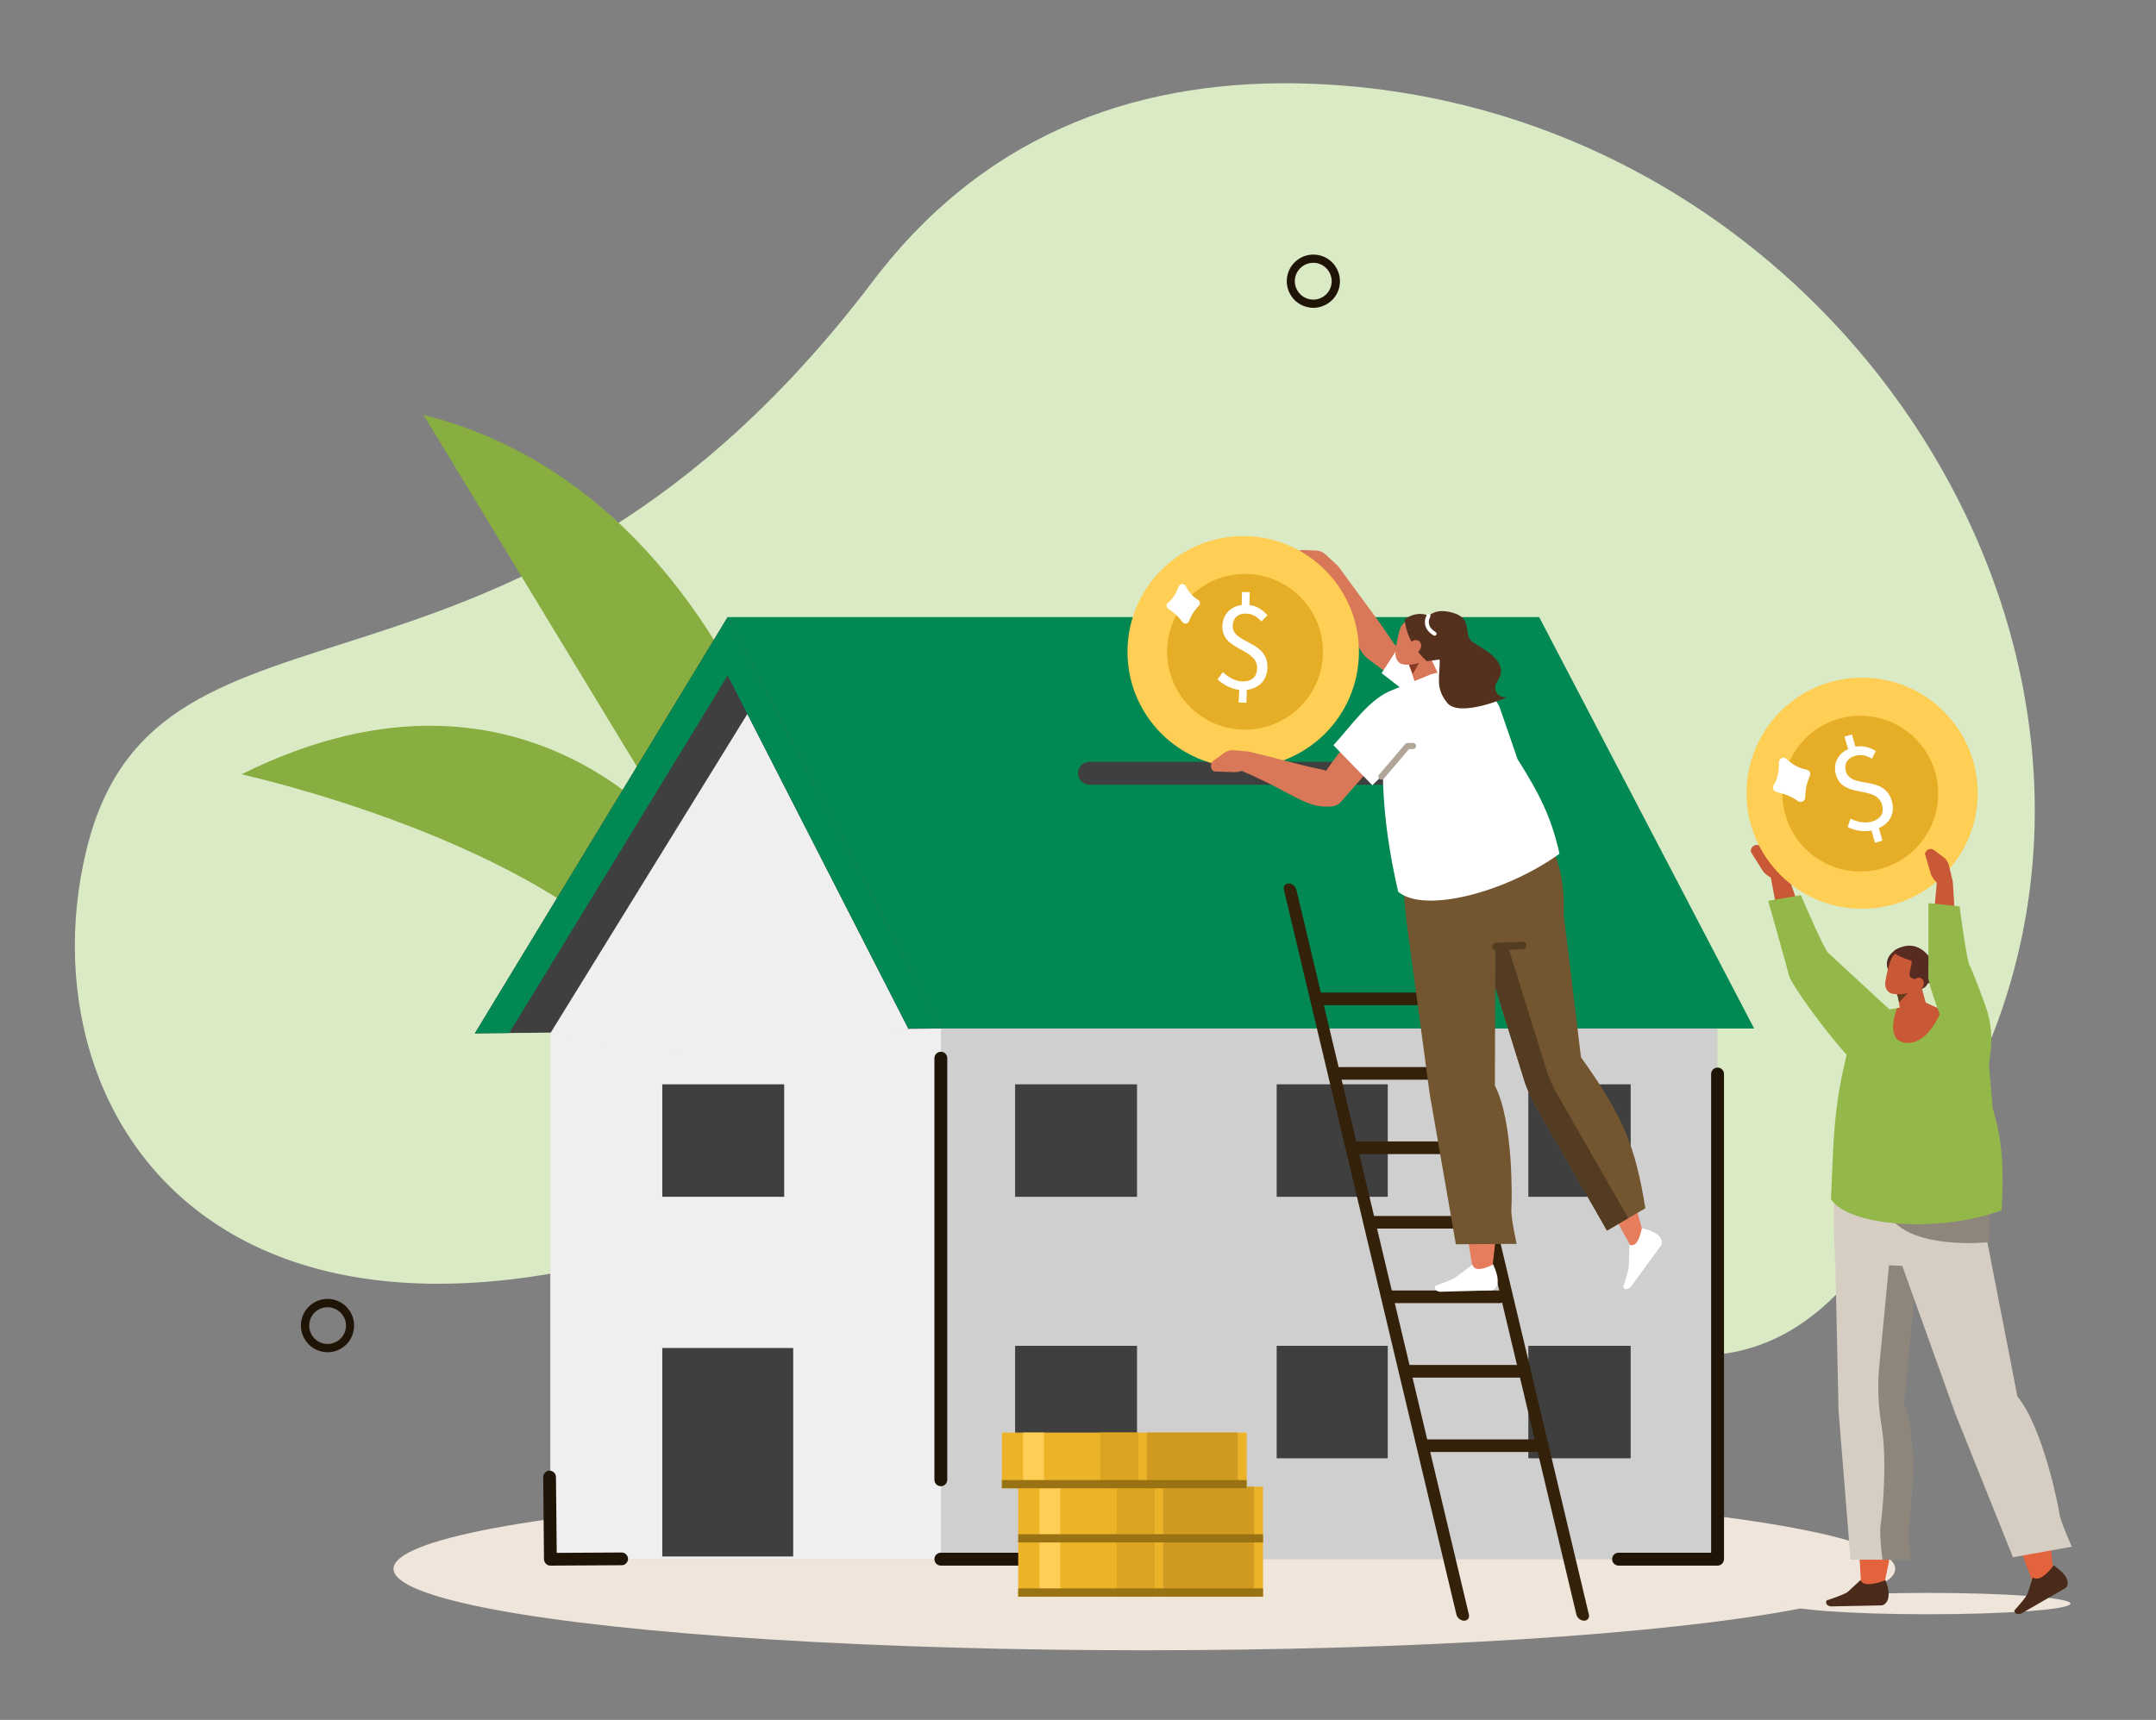 <?xml version="1.0" encoding="utf-8"?>
<!-- Generator: Adobe Illustrator 27.0.1, SVG Export Plug-In . SVG Version: 6.00 Build 0)  -->
<svg version="1.1" id="Layer_1" xmlns="http://www.w3.org/2000/svg" xmlns:xlink="http://www.w3.org/1999/xlink" x="0px" y="0px"
	 viewBox="0 0 167.49 133.65" style="enable-background:new 0 0 167.49 133.65;" xml:space="preserve">
<rect x="0" y="0" width="167.49" height="133.65" fill="#808080" stroke="none"/>
<style type="text/css">
	.st0{fill:#252645;}
	.st1{fill:#FFFFFF;}
	.st2{fill:#008542;}
	.st3{opacity:0.1;fill:#FFFFFF;}
	.st4{fill:none;stroke:#424242;stroke-miterlimit:10;}
	.st5{fill:none;stroke:#303030;stroke-width:0.25;stroke-miterlimit:10;}
	.st6{fill:none;stroke:#8C8C8C;stroke-miterlimit:10;}
	.st7{fill:#DFEAC5;}
	.st8{fill:#272525;}
	.st9{fill:#E5A48B;}
	.st10{fill:#D2765C;}
	.st11{fill:#222222;}
	.st12{fill:#AE5948;}
	.st13{fill:#121926;}
	.st14{fill:#0FA7EA;}
	.st15{fill:#005629;}
	.st16{fill:#34B233;}
	.st17{fill:#13B630;}
	.st18{fill:#493387;}
	.st19{fill:#BECC9A;}
	.st20{fill:#DAEAC4;}
	.st21{fill:#1C1C1C;}
	.st22{fill:#CFCFCF;}
	.st23{fill:#999999;}
	.st24{fill:#7F7F7F;}
	.st25{fill:#F8F8F8;}
	.st26{fill:#061221;}
	.st27{fill:#028852;}
	.st28{fill:#3F3F3F;}
	.st29{fill:#E0E0E0;}
	.st30{fill:#FFC800;}
	.st31{clip-path:url(#SVGID_00000106111280395784478940000014972576993100678033_);}
	.st32{fill:#FF09A0;}
	.st33{fill:#CCCCCC;}
	.st34{fill:none;stroke:#D2765C;stroke-miterlimit:10;}
	.st35{fill:#111926;stroke:#000000;stroke-miterlimit:10;}
	.st36{fill:#333333;}
	.st37{fill:none;stroke:#333333;stroke-miterlimit:10;}
	.st38{fill:#FDC82F;}
	.st39{fill:none;stroke:#000000;stroke-miterlimit:10;}
	.st40{fill:none;stroke:#121926;stroke-width:1.5;stroke-miterlimit:10;}
	.st41{fill:#D2765C;stroke:#D2765C;stroke-miterlimit:10;}
	.st42{fill:none;stroke:#9B9B9B;stroke-miterlimit:10;}
	.st43{fill:none;stroke:#237C34;stroke-width:4;stroke-linecap:round;stroke-miterlimit:10;}
	.st44{fill:#121926;stroke:#272525;stroke-miterlimit:10;}
	.st45{fill:#FDB500;}
	.st46{fill:#FF0000;}
	.st47{fill:#303030;}
	.st48{fill:#C9C9C9;}
	.st49{fill:#D6D6D6;}
	.st50{fill:#EAEAEA;}
	.st51{fill:#231F20;}
	.st52{fill-rule:evenodd;clip-rule:evenodd;}
	.st53{fill:#E0119D;}
	.st54{fill:#EDEDED;}
	.st55{fill:#727272;}
	.st56{fill:#016631;}
	.st57{fill:#14C4BB;}
	.st58{fill:#D2FFB9;}
	.st59{fill:#1D8200;}
	.st60{fill:#C9F5B2;}
	.st61{fill:#FF4B3A;}
	.st62{fill:#F7F4FB;}
	.st63{fill:#4D4D4D;}
	.st64{fill:#E30613;}
	.st65{fill:#0A0A0A;}
	.st66{fill:#202020;}
	.st67{fill:#353535;}
	.st68{fill:#494949;}
	.st69{fill:#DBDBDB;}
	.st70{fill:#4D8856;}
	.st71{fill:#272425;}
	.st72{fill:#E591AB;}
	.st73{fill:#222953;}
	.st74{fill:#F5BCD0;}
	.st75{fill:#F7CADA;}
	.st76{fill:#232323;}
	.st77{fill:#303641;}
	.st78{clip-path:url(#SVGID_00000164512878880329480290000001315754386539391661_);}
	.st79{fill:#F9A48A;}
	.st80{fill:#EB775A;}
	.st81{fill:#C55946;}
	.st82{fill:#EFEFEF;stroke:#B2B2B2;stroke-width:0.25;stroke-miterlimit:10;}
	.st83{fill:#FF005C;}
	.st84{fill:#00CE0A;}
	.st85{fill:#FFFFFF;stroke:#BABABA;stroke-width:0.5;stroke-miterlimit:10;}
	.st86{fill:#7AC000;}
	.st87{fill:#F500AB;}
	.st88{fill:#FAC915;}
	.st89{fill:#F5005E;}
	.st90{fill:#8050C4;}
	.st91{fill:#35A1E1;}
	.st92{fill:#34B202;}
	.st93{clip-path:url(#SVGID_00000180338840943343156500000004399797877937604781_);}
	.st94{fill:none;}
	.st95{fill-rule:evenodd;clip-rule:evenodd;fill:#141414;}
	.st96{fill:#141414;}
	.st97{fill:#444444;}
	.st98{opacity:0.1;}
	.st99{fill:#1D1D1B;}
	.st100{fill:#888888;}
	.st101{fill:#F65451;}
	.st102{fill:#FDD800;}
	.st103{fill:#59D37D;}
	.st104{fill-rule:evenodd;clip-rule:evenodd;fill:#FF09A0;}
	.st105{fill-rule:evenodd;clip-rule:evenodd;fill:#B50B7C;}
	.st106{fill:#232020;}
	.st107{fill:none;stroke:#121926;stroke-width:2;stroke-miterlimit:10;}
	.st108{stroke:#272525;stroke-miterlimit:10;}
	.st109{fill:#2C843F;}
	.st110{fill:#ACB78D;}
	.st111{fill:#E2E2E2;}
	.st112{fill-rule:evenodd;clip-rule:evenodd;fill:#4B5960;}
	.st113{fill-rule:evenodd;clip-rule:evenodd;fill:#F5F7F7;}
	.st114{fill-rule:evenodd;clip-rule:evenodd;fill:#7A99AB;}
	.st115{fill-rule:evenodd;clip-rule:evenodd;fill:#4C748A;}
	.st116{fill-rule:evenodd;clip-rule:evenodd;fill:#FFFFFF;}
	.st117{fill-rule:evenodd;clip-rule:evenodd;fill:#EF710A;}
	.st118{fill-rule:evenodd;clip-rule:evenodd;fill:#B5B5B5;}
	.st119{fill:#F5F7F7;}
	.st120{fill:#3A3A3A;}
	.st121{fill:#FAFAFC;}
	.st122{fill:#747574;}
	.st123{fill:#E3E3E3;}
	.st124{fill:#EEEEEE;}
	.st125{fill:#D2D2D2;}
	.st126{fill:#F4F4F4;}
	.st127{fill:#7A7A7A;}
	.st128{fill:#2D2D2D;}
	.st129{fill:#EF0F44;}
	.st130{fill:#E08C6E;}
	.st131{fill:#FCFCFC;}
	.st132{fill:#34663A;}
	.st133{fill:#417247;}
	.st134{fill:#F2F2F2;}
	.st135{fill:#9ED8D8;}
	.st136{fill:#7BADAC;}
	.st137{fill:#D9F9F8;}
	.st138{fill:#D8CB56;}
	.st139{fill:#C6BA1E;}
	.st140{fill:#111826;}
	.st141{fill:#2A542E;}
	.st142{fill:#111926;}
	.st143{fill:#ECEDE2;}
	.st144{fill:#C1C1C1;}
	.st145{clip-path:url(#SVGID_00000109736702813514822610000017039516531515804807_);}
	.st146{fill:none;stroke:#575757;stroke-miterlimit:10;}
	.st147{clip-path:url(#SVGID_00000090987599558570992170000002927584433659105941_);}
	.st148{fill:none;stroke:#121926;stroke-miterlimit:10;}
	.st149{fill:#FF5B00;}
	.st150{fill-rule:evenodd;clip-rule:evenodd;fill:#0FA7EA;}
	.st151{fill:none;stroke:#121926;stroke-width:1.5;stroke-linecap:round;stroke-miterlimit:10;}
	.st152{fill:#212121;}
	.st153{fill:#FF6500;}
	.st154{fill:#FFB188;}
	.st155{fill:#FFA000;}
	.st156{fill:#FFD183;}
	.st157{fill:#6DBC53;}
	.st158{fill:#00A1DE;}
	.st159{fill:#6639B7;}
	.st160{fill:#7AB800;}
	.st161{opacity:0.9;}
	.st162{opacity:0.8;}
	.st163{opacity:0.7;}
	.st164{opacity:0.6;}
	.st165{opacity:0.5;}
	.st166{opacity:0.4;}
	.st167{opacity:0.3;}
	.st168{opacity:0.2;}
	.st169{fill:#1F1406;}
	.st170{fill-rule:evenodd;clip-rule:evenodd;fill:#999999;}
	.st171{fill:#EFEFEF;}
	.st172{fill-rule:evenodd;clip-rule:evenodd;fill:#572A22;}
	.st173{fill-rule:evenodd;clip-rule:evenodd;fill:#F9A48A;}
	.st174{fill-rule:evenodd;clip-rule:evenodd;fill:#3F3F3F;}
	.st175{fill-rule:evenodd;clip-rule:evenodd;fill:#93B849;}
	.st176{fill-rule:evenodd;clip-rule:evenodd;fill:#BA5132;}
	.st177{fill-rule:evenodd;clip-rule:evenodd;fill:#735530;}
	.st178{fill-rule:evenodd;clip-rule:evenodd;fill:#5E4627;}
	.st179{fill:#688234;}
	.st180{fill-rule:evenodd;clip-rule:evenodd;fill:#E3633D;}
	.st181{fill-rule:evenodd;clip-rule:evenodd;fill:#D6CEC3;}
	.st182{fill-rule:evenodd;clip-rule:evenodd;fill:#C95836;}
	.st183{fill:#C95836;}
	.st184{fill-rule:evenodd;clip-rule:evenodd;fill:#873B24;}
	.st185{fill-rule:evenodd;clip-rule:evenodd;fill:#663A24;}
	.st186{fill-rule:evenodd;clip-rule:evenodd;fill:#028852;}
	.st187{fill:#A39287;}
	.st188{fill:#247739;}
	.st189{fill-rule:evenodd;clip-rule:evenodd;fill:#EFE5DA;}
	.st190{fill:#2D4973;}
	.st191{fill-rule:evenodd;clip-rule:evenodd;fill:#EFF1F7;}
	.st192{fill:#465EB0;}
	.st193{fill:#E3633D;}
	.st194{fill-rule:evenodd;clip-rule:evenodd;fill:#13B630;}
	.st195{fill-rule:evenodd;clip-rule:evenodd;fill:#FF9D69;}
	.st196{fill-rule:evenodd;clip-rule:evenodd;fill:#4A2A1A;}
	.st197{fill-rule:evenodd;clip-rule:evenodd;fill:#B83F3F;}
	.st198{fill-rule:evenodd;clip-rule:evenodd;fill:#04633A;}
	.st199{fill-rule:evenodd;clip-rule:evenodd;fill:#BFB7AC;}
	.st200{fill-rule:evenodd;clip-rule:evenodd;fill:#AFAFAF;}
	.st201{fill:#2D4E73;}
	.st202{fill:#EFE5DA;}
	.st203{fill:#FAFBFF;}
	.st204{fill:#D6CEC3;}
	.st205{fill:#C90D8A;}
	.st206{fill-rule:evenodd;clip-rule:evenodd;fill:#A3472C;}
	.st207{fill:#707070;}
	.st208{fill-rule:evenodd;clip-rule:evenodd;fill:#E30613;}
	.st209{fill-rule:evenodd;clip-rule:evenodd;fill:#FFC800;}
	.st210{fill-rule:evenodd;clip-rule:evenodd;fill:#172D59;}
	.st211{fill:#ED5353;}
	.st212{fill:#04633A;}
	.st213{fill:#EFF1F7;}
	.st214{fill-rule:evenodd;clip-rule:evenodd;fill:#3D2213;}
	.st215{fill-rule:evenodd;clip-rule:evenodd;fill:#B5ADA3;}
	.st216{fill:#8B939C;}
	.st217{fill:#F5E7DE;}
	.st218{fill:#04663C;}
	.st219{fill-rule:evenodd;clip-rule:evenodd;fill:#633C1D;}
	.st220{fill:#88AD40;}
	.st221{fill-rule:evenodd;clip-rule:evenodd;fill:#D97759;}
	.st222{fill:#D97759;}
	.st223{fill:#FFCE54;}
	.st224{fill:#E6AE27;}
	.st225{fill-rule:evenodd;clip-rule:evenodd;fill:#8F867B;}
	.st226{fill:#33210A;}
	.st227{fill-rule:evenodd;clip-rule:evenodd;fill:#E67E5E;}
	.st228{fill-rule:evenodd;clip-rule:evenodd;fill:#54301E;}
	.st229{fill-rule:evenodd;clip-rule:evenodd;fill:#543C22;}
	.st230{fill:#543C22;}
	.st231{fill:#B0A597;}
	.st232{fill:#EDB328;}
	.st233{fill:#CF9A1F;}
	.st234{fill:#DBA521;}
	.st235{fill:#997214;}
	.st236{fill-rule:evenodd;clip-rule:evenodd;fill:#523D22;}
	.st237{fill-rule:evenodd;clip-rule:evenodd;fill:#EDE4D9;}
	.st238{fill-rule:evenodd;clip-rule:evenodd;fill:#A39287;}
	.st239{fill-rule:evenodd;clip-rule:evenodd;fill:#C2ADA0;}
	.st240{fill:#704816;}
	.st241{fill-rule:evenodd;clip-rule:evenodd;fill:#704421;}
	.st242{fill-rule:evenodd;clip-rule:evenodd;fill:#8C4437;}
	.st243{fill:#93B849;}
	.st244{fill:#7C9934;}
	.st245{fill-rule:evenodd;clip-rule:evenodd;fill:#3D2E19;}
	.st246{fill-rule:evenodd;clip-rule:evenodd;fill:#00683B;}
	.st247{fill:#E3CBBB;}
	.st248{fill:#C4BDB3;}
	.st249{fill:#BFAB9E;}
</style>
<g id="image_00000013899865610729110760000003159194528104818878_">
	<path class="st20" d="M152.34,85.73c18.28-33.92-9.45-77.86-50.71-79.23C89.2,6.09,76.92,9.84,67.82,21.84
		c-28,36.94-55.59,21.58-61.1,44.18s13.83,49.89,66.01,21.76c26.17-14.11,54.43,37.83,73.45,8.34
		C148.49,92.54,150.54,89.08,152.34,85.73z"/>
	<path class="st220" d="M62.63,66.46c0,0-6.26-28.34-29.73-34.22l20.91,34.48c0,0-12.19-17.91-35.05-6.55c0,0,23.39,5.11,32.13,16.1
		c0,0,4.5,9.22,6.84,9.73C72,89.08,62.63,66.46,62.63,66.46z"/>
	<g>
		<ellipse class="st202" cx="88.9" cy="121.91" rx="58.33" ry="6.33"/>
		<rect x="42.75" y="76.84" class="st22" width="90.67" height="44.33"/>
		<rect x="42.76" y="76.84" class="st171" width="30.34" height="44.33"/>
		<polygon class="st27" points="68.89,79.92 136.27,79.92 119.57,47.95 56.53,47.95 		"/>
		<polygon class="st28" points="56.53,47.95 36.89,80.3 73.09,79.92 		"/>
		<path class="st171" d="M42.76,80.28l15.3-24.8l12.5,24.45C62.37,83.21,52.88,82.68,42.76,80.28z"/>
		<polygon class="st27" points="73.09,79.92 70.56,79.92 56.53,52.49 39.56,80.27 36.89,80.3 56.53,47.95 		"/>
		<rect x="51.45" y="104.75" class="st28" width="10.17" height="16.2"/>
		<rect x="78.86" y="84.26" class="st28" width="9.47" height="8.74"/>
		<rect x="51.45" y="84.26" class="st28" width="9.47" height="8.74"/>
		<rect x="99.18" y="84.26" class="st28" width="8.63" height="8.74"/>
		<rect x="118.73" y="84.26" class="st28" width="7.95" height="8.74"/>
		<rect x="78.86" y="104.58" class="st28" width="9.47" height="8.74"/>
		<rect x="99.18" y="104.58" class="st28" width="8.63" height="8.74"/>
		<rect x="118.73" y="104.58" class="st28" width="7.95" height="8.74"/>
		<path class="st169" d="M133.42,121.66h-7.68c-0.27,0-0.5-0.22-0.5-0.5s0.22-0.5,0.5-0.5h7.19v-37.2c0-0.27,0.22-0.5,0.5-0.5
			c0.27,0,0.5,0.22,0.5,0.5v37.69C133.92,121.44,133.7,121.66,133.42,121.66z"/>
		<path class="st169" d="M85.71,121.66H73.09c-0.27,0-0.5-0.22-0.5-0.5s0.22-0.5,0.5-0.5h12.61c0.27,0,0.5,0.22,0.5,0.5
			S85.98,121.66,85.71,121.66z"/>
		<path class="st169" d="M73.09,115.49c-0.27,0-0.5-0.22-0.5-0.5V82.23c0-0.27,0.22-0.5,0.5-0.5s0.5,0.22,0.5,0.5v32.76
			C73.59,115.27,73.37,115.49,73.09,115.49z"/>
	</g>
	<path class="st169" d="M42.76,121.66c-0.27,0-0.49-0.22-0.5-0.49l-0.06-6.39c0-0.27,0.22-0.5,0.49-0.5c0,0,0,0,0,0
		c0.27,0,0.49,0.22,0.5,0.49l0.06,5.9l5.04-0.03c0,0,0,0,0,0c0.27,0,0.49,0.22,0.5,0.49c0,0.27-0.22,0.5-0.49,0.5L42.76,121.66
		C42.76,121.66,42.76,121.66,42.76,121.66z"/>
	<path class="st28" d="M109.23,60.98H84.64c-0.49,0-0.89-0.4-0.89-0.89l0,0c0-0.49,0.4-0.89,0.89-0.89h24.59
		c0.49,0,0.89,0.4,0.89,0.89l0,0C110.12,60.58,109.72,60.98,109.23,60.98z"/>
	<g>
		<path class="st221" d="M109.12,51.24c-0.87,0.55-1.87,0.63-2.72,0.05c-0.35-0.24-0.62-0.58-0.82-0.96l-3.16-6.2l1.53-0.14
			l3.28,4.47L109.12,51.24z"/>
		<path class="st222" d="M103.95,43.99l-0.98-0.91c-0.2-0.18-0.45-0.29-0.72-0.3l-1.09-0.04c-0.38-0.01-0.65,0.35-0.54,0.71l0,0
			l1.3,1.08c0.29,0.24,0.68,0.37,1.09,0.36l0.69-0.01L103.95,43.99z"/>
	</g>
	<path class="st221" d="M114.36,52.85c0,0-5.39-2.57-6.92-3.1l-0.67,0.04c-0.54,0.41-0.79,1.17-0.26,1.58l4.21,3.17l0.76,0.62
		L114.36,52.85z"/>
	<g>
		<ellipse class="st223" cx="96.58" cy="50.65" rx="8.99" ry="8.99"/>
		<ellipse class="st224" cx="96.72" cy="50.65" rx="6.05" ry="6.05"/>
		<g>
			<path class="st1" d="M96.27,53.61c-0.64-0.08-1.27-0.42-1.68-0.82l0.4-0.56c0.42,0.38,0.92,0.7,1.53,0.72
				c0.74,0.02,1.12-0.38,1.14-1c0.05-1.62-2.76-1.35-2.7-3.31c0.03-0.89,0.63-1.52,1.5-1.62L96.49,46l0.6,0.02l-0.03,0.99
				c0.64,0.09,1.05,0.41,1.4,0.8l-0.46,0.48c-0.36-0.37-0.66-0.59-1.21-0.61c-0.61-0.02-1.01,0.35-1.03,0.93
				c-0.04,1.45,2.77,1.13,2.7,3.29c-0.03,0.95-0.65,1.6-1.6,1.7l-0.03,1.01l-0.6-0.02L96.27,53.61z"/>
		</g>
		<path class="st116" d="M91.57,45.57c-0.17,0.46-0.44,0.98-0.83,1.26c-0.16,0.12-0.15,0.37,0.02,0.48
			c0.33,0.22,0.77,0.56,1.09,1.02c0.14,0.2,0.44,0.16,0.52-0.06c0.13-0.36,0.36-0.79,0.76-1.19c0.14-0.13,0.11-0.36-0.05-0.46
			c-0.29-0.17-0.68-0.5-0.97-1.08C92,45.31,91.67,45.33,91.57,45.57z"/>
	</g>
	<path class="st169" d="M102.03,23.92c-0.09,0-0.18-0.01-0.26-0.02c-0.55-0.07-1.04-0.35-1.37-0.78c-0.34-0.44-0.49-0.98-0.42-1.53
		l0,0c0.07-0.55,0.35-1.04,0.78-1.37c0.44-0.34,0.98-0.49,1.53-0.42c1.13,0.14,1.93,1.18,1.79,2.31c-0.07,0.55-0.35,1.04-0.78,1.37
		C102.92,23.77,102.48,23.92,102.03,23.92z M100.6,21.67c-0.1,0.78,0.46,1.5,1.24,1.6c0.38,0.05,0.75-0.05,1.06-0.29
		c0.3-0.23,0.49-0.57,0.54-0.95c0.1-0.78-0.46-1.5-1.24-1.6C101.42,20.34,100.7,20.89,100.6,21.67L100.6,21.67z"/>
	<path class="st169" d="M25.45,105.08c-0.16,0-0.32-0.02-0.48-0.06c-1.11-0.26-1.8-1.38-1.54-2.49l0,0c0.26-1.11,1.38-1.8,2.49-1.54
		c0.54,0.13,0.99,0.46,1.28,0.93c0.29,0.47,0.38,1.02,0.25,1.56C27.24,104.44,26.38,105.08,25.45,105.08z M24.06,102.68
		c-0.18,0.77,0.3,1.54,1.06,1.72c0.77,0.18,1.54-0.3,1.72-1.06c0.09-0.37,0.03-0.76-0.18-1.08c-0.2-0.32-0.52-0.55-0.89-0.64
		C25.01,101.44,24.24,101.91,24.06,102.68L24.06,102.68z"/>
	<path class="st182" d="M141.56,76c-1.14,0.31-2.27-0.15-2.81-1.53l-1.34-7.11l1.38,0.34l1.79,5.14L141.56,76z"/>
	<path class="st183" d="M138.79,67.71l-0.64-1.15c-0.13-0.23-0.33-0.41-0.56-0.5l-0.94-0.37c-0.33-0.13-0.66,0.13-0.64,0.5l0,0
		l0.88,1.4c0.19,0.31,0.51,0.55,0.87,0.67l0.61,0.21L138.79,67.71z"/>
	<path class="st175" d="M146.15,84.19c-1.73-0.25-6.96-7.55-7.15-8.32C138.78,75,137.36,70,137.36,70l2.54-0.44
		c0,0,1.77,4.15,2.11,4.47c0.35,0.32,5.15,4.76,5.15,4.76L146.15,84.19z"/>
	<path class="st182" d="M147.31,76.51c0,0,0.19,1.23,0.34,2.25c0.04,0.27,0.24,0.5,0.53,0.58c0.29,0.09,0.61,0.03,0.85-0.15
		c0.08-0.06,0.16-0.12,0.23-0.17c0.33-0.25,0.48-0.65,0.37-1.01c-0.26-0.93-0.72-2.63-0.72-2.63L147.31,76.51L147.31,76.51z"/>
	<polygon class="st219" points="147.35,77.19 147.54,77.88 148.22,77.16 	"/>
	<g>
		<path class="st172" d="M146.78,75.59c0,0-0.68-1,0.48-1.78c1.16-0.79,0.99,1.45,0.95,1.47C148.18,75.31,146.78,75.59,146.78,75.59
			z"/>
		<path class="st172" d="M149.85,76.19c0,0-0.15,0.8-1,0.69c-0.86-0.1-0.66-2.25-0.66-2.25L149.85,76.19z"/>
		<path class="st182" d="M149.4,75.27c0.12-0.35-0.06-0.72-0.41-0.84c-0.36-0.13-0.82-0.28-1.19-0.41
			c-0.34-0.12-0.66,0.09-0.83,0.41c-0.2,0.38-0.42,1.24-0.51,1.88c-0.05,0.36,0.11,0.77,0.45,0.88c0.36,0.13,1.58,0.15,1.91-0.47
			C149.08,76.25,149.23,75.78,149.4,75.27L149.4,75.27z"/>
		<path class="st172" d="M149.99,76.43c0,0,0.43-1.34-0.02-1.96c-0.6-0.82-1.5-1.37-2.71-0.66c0,0-0.65,0.25,1.19,0.83
			c0.23,0.07-0.31,1.16-0.02,1.31C148.82,76.16,149.33,76.33,149.99,76.43L149.99,76.43z"/>
		<path class="st182" d="M149.32,76.77c-0.19,0.23-0.49,0.3-0.68,0.14c-0.19-0.16-0.19-0.47-0.01-0.71c0.19-0.23,0.49-0.3,0.68-0.14
			C149.5,76.22,149.5,76.54,149.32,76.77z"/>
	</g>
	<ellipse class="st189" cx="149.77" cy="124.61" rx="11.08" ry="0.83"/>
	<path class="st180" d="M146.36,123.16c0,0,2.37-10.03,0.77-13.99l2.23-13.6L142.99,96l1.6,27.26L146.36,123.16z"/>
	<path class="st196" d="M144.55,122.77l-0.99,0.92c-0.27,0.23-1.65,0.67-1.65,0.67l0,0c-0.16,0.28,0.09,0.43,0.31,0.47l3.99-0.08
		c0,0,0.94-0.19,0.27-1.96C145.73,123.09,144.69,123.32,144.55,122.77z"/>
	<path class="st181" d="M142.58,98.13l0.25,11.52l0.93,11.55h4.64c0,0-0.26-2.01-0.15-2.65c0.11-0.64,0.8-6.68-0.38-9.46l1.09-11.32
		L142.58,98.13z"/>
	<path class="st225" d="M147.91,109.09L149,97.77l-2.21,0.12l-0.8,8.29c-0.15,1.55-0.07,3.1,0.18,4.62
		c0.49,3.02,0.01,7.22-0.08,7.75c-0.11,0.64,0.15,2.65,0.15,2.65h2.2c0,0-0.26-2.01-0.15-2.65
		C148.39,117.92,149.08,111.87,147.91,109.09z"/>
	<path class="st180" d="M159.54,122.46c0,0-0.74-10.18-3.53-13.76l-1.97-13.63l-6.14,1.55l9.98,26.23L159.54,122.46z"/>
	<path class="st196" d="M157.92,122.56l-0.39,1.24c-0.1,0.32-1.05,1.35-1.05,1.35l0,0c0.03,0.31,0.34,0.31,0.55,0.23l3.45-1.99
		c0,0,0.71-0.61-0.94-1.75C159.07,122.27,158.37,122.95,157.92,122.56z"/>
	<path class="st181" d="M147.55,97.73l4.38,12.2l4.45,11.08l4.57-0.82c0,0-0.87-1.91-0.96-2.55c-0.09-0.64-1.26-6.64-3.27-9.14
		l-2.4-12.33L147.55,97.73z"/>
	<path class="st181" d="M152.09,88.83l-8.67,0.66c-1.41,0.52-0.85,8.64-0.85,8.64l5.7,0.26c2.65-0.06,5.78,2.02,6.11-2.39
		C154.76,90.96,152.09,88.83,152.09,88.83z"/>
	<path class="st225" d="M154.47,96.53c0,0-5.75,0.62-7.62-1.91l7.71-0.66C154.55,93.96,154.58,95.88,154.47,96.53z"/>
	<path class="st175" d="M144.32,78.79l3.02-0.44l2.61-0.18l3.37,1.3c1.12,0.55,1.59,1.71,1.16,2.88l0.32,3.77
		c0.86,2.86,0.85,4.98,0.7,7.93c-4.7,1.75-11.78,1.31-13.26-0.85C142.49,87.3,142.45,85.14,144.32,78.79z"/>
	<path class="st183" d="M147.37,78.34c0,0-1.04,2.58,0.73,2.7s2.74-2.57,2.74-2.57l-1.29-0.58L147.37,78.34z"/>
	<g>
		<ellipse class="st223" cx="144.66" cy="61.64" rx="8.98" ry="8.98"/>
		<ellipse class="st224" cx="144.52" cy="61.67" rx="6.05" ry="6.05"/>
		<g>
			<path class="st1" d="M145.39,64.54c-0.63,0.12-1.34-0.01-1.85-0.27l0.21-0.65c0.52,0.24,1.09,0.39,1.68,0.22
				c0.71-0.2,0.95-0.7,0.78-1.3c-0.45-1.56-3.04-0.45-3.58-2.33c-0.25-0.86,0.14-1.63,0.94-2l-0.28-0.97l0.58-0.17l0.27,0.95
				c0.64-0.11,1.13,0.07,1.58,0.34l-0.29,0.59c-0.46-0.24-0.81-0.36-1.33-0.21c-0.59,0.17-0.86,0.64-0.7,1.2
				c0.4,1.4,2.98,0.24,3.57,2.31c0.26,0.91-0.13,1.72-1.01,2.1l0.28,0.97l-0.58,0.17L145.39,64.54z"/>
		</g>
	</g>
	<g>
		<path class="st182" d="M152.1,76.71c-1.11-0.01-2.03-0.71-2.17-2.11l0.6-6.81l1.17,0.66l0.32,5.14L152.1,76.71z"/>
		<path class="st183" d="M151.69,68.45l-0.29-1.21c-0.06-0.24-0.19-0.45-0.38-0.6l-0.77-0.58c-0.27-0.2-0.63-0.05-0.71,0.29l0,0
			l0.44,1.5c0.1,0.33,0.32,0.63,0.62,0.83l0.5,0.34L151.69,68.45z"/>
		<path class="st175" d="M154.19,85.34c-1.52-0.67-4.41-8.65-4.39-9.4c0.02-0.84,0.01-5.76,0.01-5.76l2.42,0.25
			c0,0,0.55,4.23,0.79,4.61c0.14,0.22,0.73,1.77,1.2,3.06c0.43,1.15,0.57,2.38,0.42,3.59L154.19,85.34z"/>
	</g>
	<path class="st116" d="M138.2,59.23c0,0.59-0.08,1.29-0.41,1.78c-0.14,0.21-0.01,0.48,0.23,0.54c0.47,0.1,1.1,0.3,1.66,0.7
		c0.24,0.17,0.56,0,0.56-0.29c0-0.46,0.08-1.05,0.36-1.66c0.1-0.21-0.03-0.45-0.25-0.49c-0.4-0.07-0.98-0.28-1.55-0.82
		C138.58,58.76,138.2,58.92,138.2,59.23z"/>
	<g>
		<path class="st226" d="M123.06,125.94L123.06,125.94c0.27,0,0.44-0.22,0.37-0.49l-13.4-56.31c-0.06-0.27-0.34-0.49-0.6-0.49l0,0
			c-0.27,0-0.44,0.22-0.37,0.49l13.4,56.31C122.52,125.72,122.79,125.94,123.06,125.94z"/>
		<path class="st226" d="M113.74,125.94L113.74,125.94c0.27,0,0.44-0.22,0.37-0.49l-13.4-56.31c-0.06-0.27-0.34-0.49-0.6-0.49l0,0
			c-0.27,0-0.44,0.22-0.37,0.49l13.4,56.31C113.2,125.72,113.47,125.94,113.74,125.94z"/>
		<path class="st226" d="M102.6,78.11h8.58c0.27,0,0.47-0.22,0.45-0.49l0,0c-0.02-0.27-0.27-0.49-0.54-0.49h-8.58
			c-0.27,0-0.47,0.22-0.45,0.49l0,0C102.09,77.89,102.33,78.11,102.6,78.11z"/>
		<path class="st226" d="M104.2,83.9h8.58c0.27,0,0.47-0.22,0.45-0.49l0,0c-0.02-0.27-0.27-0.49-0.54-0.49h-8.58
			c-0.27,0-0.47,0.22-0.45,0.49l0,0C103.68,83.67,103.93,83.9,104.2,83.9z"/>
		<path class="st226" d="M105.58,89.68h8.58c0.27,0,0.47-0.22,0.45-0.49l0,0c-0.02-0.27-0.27-0.49-0.54-0.49h-8.58
			c-0.27,0-0.47,0.22-0.45,0.49l0,0C105.07,89.46,105.31,89.68,105.58,89.68z"/>
		<path class="st226" d="M106.72,95.47h8.58c0.27,0,0.47-0.22,0.45-0.49l0,0c-0.02-0.27-0.27-0.49-0.54-0.49h-8.58
			c-0.27,0-0.47,0.22-0.45,0.49l0,0C106.21,95.25,106.45,95.47,106.72,95.47z"/>
		<path class="st226" d="M107.93,101.26h8.58c0.27,0,0.47-0.22,0.45-0.49l0,0c-0.02-0.27-0.27-0.49-0.54-0.49h-8.58
			c-0.27,0-0.47,0.22-0.45,0.49l0,0C107.41,101.04,107.66,101.26,107.93,101.26z"/>
		<path class="st226" d="M109.52,107.05h8.58c0.27,0,0.47-0.22,0.45-0.49l0,0c-0.02-0.27-0.27-0.49-0.54-0.49h-8.58
			c-0.27,0-0.47,0.22-0.45,0.49l0,0C109.01,106.83,109.25,107.05,109.52,107.05z"/>
		<path class="st226" d="M110.74,112.83h8.58c0.27,0,0.47-0.22,0.45-0.49l0,0c-0.02-0.27-0.27-0.49-0.54-0.49h-8.58
			c-0.27,0-0.47,0.22-0.45,0.49l0,0C110.22,112.61,110.47,112.83,110.74,112.83z"/>
	</g>
	<polygon class="st116" points="107.33,52.31 112.01,55.93 114.69,53.21 109.17,49.47 	"/>
	<path class="st227" d="M115.91,98.67c0,0,1.46-10.21-0.54-14.23l0.99-13.84l-6.44,0.49l4.52,27.68L115.91,98.67z"/>
	<path class="st221" d="M109.23,51c0,0,0.42,1.22,0.76,2.22c0.09,0.27,0.32,0.47,0.6,0.52c0.28,0.05,0.56-0.05,0.74-0.27
		c0.06-0.07,0.12-0.14,0.17-0.21c0.25-0.3,0.3-0.71,0.14-1.07c-0.42-0.9-1.18-2.55-1.18-2.55L109.23,51L109.23,51z"/>
	<polygon class="st184" points="109.46,51.65 109.76,52.36 110.24,51.5 	"/>
	<path class="st221" d="M111.36,49.47c0.1-0.36-0.11-0.74-0.47-0.84c-0.38-0.11-0.87-0.24-1.25-0.35c-0.36-0.1-0.68,0.14-0.83,0.48
		c-0.18,0.41-0.35,1.3-0.4,1.97c-0.03,0.38,0.16,0.78,0.52,0.88c0.38,0.11,1.63,0.05,1.93-0.61C111.09,50.5,111.22,50,111.36,49.47
		L111.36,49.47z"/>
	<path class="st228" d="M112.58,51.15c0,0-0.12-1.93-0.62-2.53c-0.67-0.81-1.63-1.31-2.83-0.51c0,0,0,1.69,1.7,3.27L112.58,51.15z"
		/>
	<path class="st221" d="M110.28,50.53c-0.18,0.25-0.49,0.34-0.7,0.19c-0.21-0.15-0.23-0.47-0.05-0.72c0.18-0.25,0.49-0.34,0.7-0.19
		C110.44,49.95,110.46,50.28,110.28,50.53z"/>
	<path class="st227" d="M120.6,85.72l6.04,11.04c1.16,0.41,1.23-0.26,0.9-1.34c-1.4-4.66-0.82-7.52-4.7-11.66L120.6,85.72z"/>
	<path class="st177" d="M114.77,72.28l3.59,11.52c0.15,0.54,0.48,1.32,0.74,1.81l5.74,10.02l2.98-1.74c-0.78-4.81-1.7-7.12-5-11.73
		l-1.35-11.14l-3.05,0.14L114.77,72.28z"/>
	<path class="st229" d="M116.58,71.72l3.5,11.23c0.15,0.54,0.48,1.32,0.74,1.81l5.67,9.9l-1.65,0.96l-5.74-10.02
		c-0.26-0.5-0.59-1.27-0.74-1.81l-3.59-11.52L116.58,71.72z"/>
	<path class="st116" d="M126.58,96.73l-0.04,1.58c0.03,0.34-0.45,1.7-0.45,1.7l0,0c0.14,0.28,0.43,0.16,0.59,0l2.39-3.27
		c0,0,0.41-0.86-1.52-1.3C127.37,96.24,127.14,96.92,126.58,96.73z"/>
	<path class="st221" d="M108.2,53.61c0,0-6.65,7.22-5.95,8.17l0.3,0.43c0.38,0.56,1.19,0.6,1.63,0.09l3.32-3.79l0.66-0.72
		L108.2,53.61z"/>
	<path class="st177" d="M119.1,63.72l-9.46,0.58c-1.43,0.54-0.16,8.94-0.16,8.94l5.8,0.23c2.76-0.06,6.09,0.33,6.2-2.47
		C121.68,65.87,119.1,63.72,119.1,63.72z"/>
	<path class="st116" d="M108.2,53.61l3.02-1.23l0.86-0.2l1.64,0.11c1.24,0.24,1.83,0.89,2.77,2.64l1.4,4.06
		c1.62,2.57,2.61,4.42,3.26,7.35c-4.13,2.99-10.49,4.67-12.53,2.96C107.26,63.44,106.99,57.95,108.2,53.61z"/>
	<path class="st116" d="M114.39,98.28l-1.27,0.94c-0.25,0.23-1.62,0.69-1.62,0.69l0,0c-0.14,0.29,0.13,0.44,0.36,0.47l4.05-0.11
		c0,0,0.93-0.2,0.09-2C115.27,98.6,114.59,98.84,114.39,98.28z"/>
	<path class="st177" d="M109.49,73.25l1.57,11.71l2.04,11.73l4.72-0.03c0,0-0.45-2.04-0.41-2.69c0.05-0.65,0.18-6.79-1.28-9.61
		l0.04-11.52L109.49,73.25z"/>
	<path class="st230" d="M116.23,73.84c-0.16,0-0.28-0.12-0.29-0.28c-0.01-0.16,0.12-0.3,0.28-0.3l2.06-0.08
		c0.16-0.01,0.3,0.12,0.3,0.28c0.01,0.16-0.12,0.3-0.28,0.3l-2.06,0.08C116.24,73.84,116.23,73.84,116.23,73.84z"/>
	<path class="st1" d="M108.2,53.61c-1.79,0.65-3.15,2.7-4.61,4.3l3.02,3.11l3.43-3.33L108.2,53.61z"/>
	<path class="st231" d="M107.31,60.59c-0.05,0-0.11-0.02-0.15-0.06c-0.1-0.09-0.11-0.23-0.03-0.33l2.04-2.39
		c0.05-0.05,0.11-0.08,0.18-0.08h0.42c0.13,0,0.24,0.11,0.24,0.24s-0.11,0.24-0.24,0.24h-0.31l-1.97,2.31
		C107.44,60.56,107.37,60.59,107.31,60.59z"/>
	<path class="st222" d="M102.9,59.85c-2.47-0.53-3.39-0.85-5.86-1.44l-1.26,1.21c4.78,1.93,5.59,3.29,7.77,3.03
		C104.84,60.7,103.45,60.1,102.9,59.85z"/>
	<path class="st222" d="M97.1,58.41l-1.27-0.11c-0.25-0.02-0.51,0.05-0.71,0.2l-0.84,0.6c-0.29,0.21-0.28,0.65,0.02,0.85l0,0
		L95.9,60c0.35,0.01,0.72-0.12,1.03-0.37l0.51-0.41L97.1,58.41z"/>
	<path class="st228" d="M116.17,53.59c-0.05-0.23,0.02-0.46,0.15-0.65c1.09-1.55-1.26-2.58-1.95-3.07
		c-0.72-0.51,0.09-1.76-1.43-2.23c-1.52-0.48-2,0.32-2.07,0.3c-0.11-0.03,0.21,1.46,0.21,1.46s0.76,0.23,0.77,1.74
		s-0.37,2.31,0.58,3.48c0.96,1.17,4.64-0.43,4.64-0.43C116.45,54.2,116.24,53.88,116.17,53.59z"/>
	<path class="st1" d="M111.45,49.4c-0.03,0-0.05-0.01-0.08-0.02c-0.36-0.22-0.57-0.48-0.65-0.8c-0.1-0.44,0.12-0.79,0.13-0.81
		c0.04-0.07,0.14-0.09,0.21-0.05c0.07,0.04,0.09,0.14,0.05,0.21c0,0.01-0.17,0.27-0.09,0.58c0.05,0.23,0.23,0.44,0.51,0.61
		c0.07,0.04,0.09,0.13,0.05,0.21C111.54,49.37,111.5,49.4,111.45,49.4z"/>
	<g>
		<g>
			<g>
				<rect x="79.1" y="119.75" class="st232" width="19.02" height="4.33"/>
				<rect x="90.36" y="119.75" class="st233" width="7.06" height="4.33"/>
				<rect x="86.75" y="119.75" class="st234" width="2.96" height="4.33"/>
				<rect x="80.75" y="119.75" class="st223" width="1.62" height="4.33"/>
			</g>
			<rect x="79.1" y="123.43" class="st235" width="19.02" height="0.64"/>
		</g>
		<g>
			<g>
				<rect x="79.1" y="115.53" class="st232" width="19.02" height="4.33"/>
				<rect x="90.36" y="115.53" class="st233" width="7.06" height="4.33"/>
				<rect x="86.75" y="115.53" class="st234" width="2.96" height="4.33"/>
				<rect x="80.75" y="115.53" class="st223" width="1.62" height="4.33"/>
			</g>
			<rect x="79.1" y="119.22" class="st235" width="19.02" height="0.64"/>
		</g>
		<g>
			<g>
				<rect x="77.83" y="111.32" class="st232" width="19.02" height="4.33"/>
				<rect x="89.1" y="111.32" class="st233" width="7.06" height="4.33"/>
				<rect x="85.48" y="111.32" class="st234" width="2.96" height="4.33"/>
				<rect x="79.48" y="111.32" class="st223" width="1.62" height="4.33"/>
			</g>
			<rect x="77.83" y="115.01" class="st235" width="19.02" height="0.64"/>
		</g>
	</g>
</g>
</svg>
